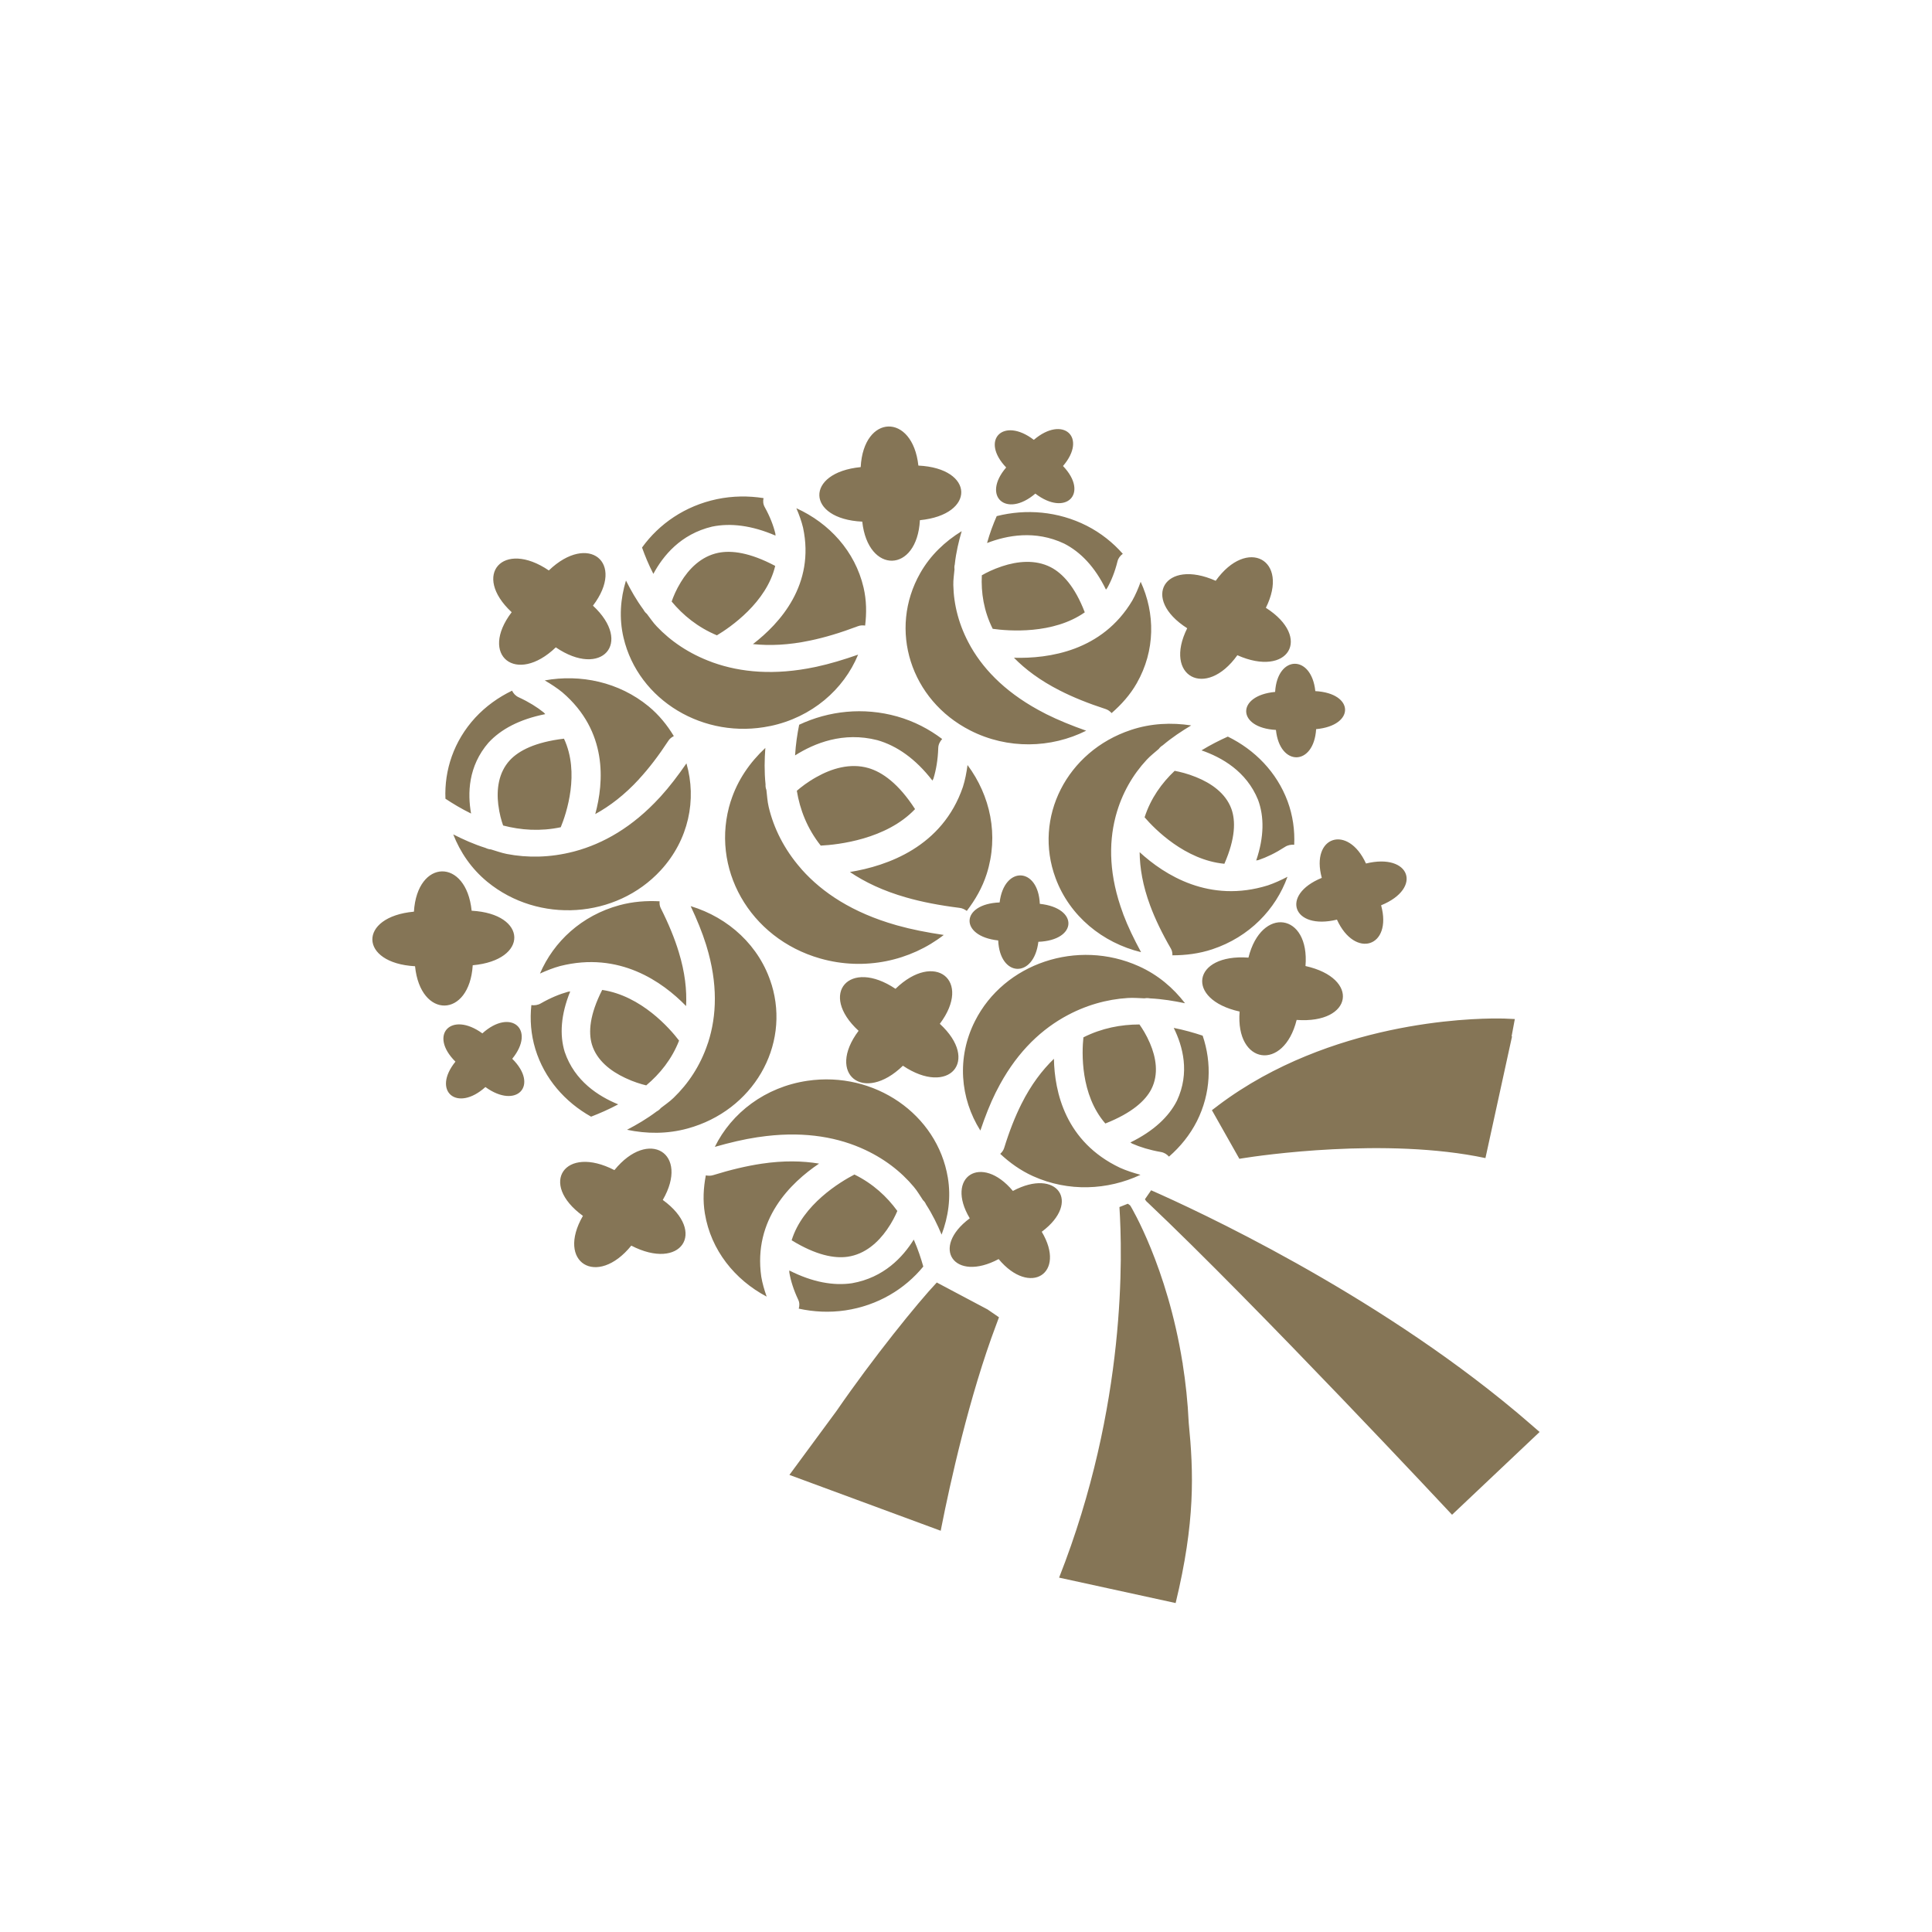 <?xml version="1.0" encoding="UTF-8"?>
<svg id="_レイヤー_2" data-name="レイヤー 2" xmlns="http://www.w3.org/2000/svg" viewBox="0 0 57 57">
  <g id="_レイヤー_1-2" data-name="レイヤー 1">
    <g>
      <rect width="57" height="57" style="fill: none; stroke-width: 0px;"/>
      <path d="M14.415,21.908c.361-.391.909-.687,1.672-.839-.018-.014-.025-.033-.043-.047-.198-.16-.443-.313-.741-.45-.093-.042-.156-.113-.196-.195-.402.195-.774.459-1.089.8-.63.688-.912,1.544-.876,2.388.219.145.471.297.756.437-.104-.589-.091-1.392.517-2.095ZM14.702,23.745c.031.261.093.473.142.61.521.136,1.095.179,1.7.051.17-.414.567-1.605.095-2.613-.854.102-1.333.354-1.595.634-.342.37-.397.87-.343,1.318ZM18.857,22.981c.288-.312.575-.687.864-1.129.039-.062.098-.103.159-.135-.194-.321-.435-.622-.745-.878-.875-.719-2.008-.956-3.064-.765.19.111.366.226.52.352,1.342,1.148,1.227,2.649.971,3.592.429-.236.864-.565,1.296-1.036ZM20.252,22.522c-.25.362-.503.694-.762.978l-.029.031c-.805.876-1.665,1.359-2.499,1.584-.016.005-.027.008-.043.011-.69.179-1.361.186-1.964.069-.167-.032-.315-.09-.472-.135-.056-.004-.107-.019-.156-.043-.351-.111-.663-.252-.955-.4.205.522.53,1.008,1.005,1.399,1.513,1.241,3.803,1.089,5.117-.34.825-.897,1.067-2.085.759-3.152ZM17.767,29.205c-.373.733-.41,1.25-.304,1.61.143.473.556.788.984.988.248.118.47.183.619.219.404-.34.755-.772.969-1.321-.275-.361-1.116-1.322-2.268-1.495ZM17.439,32.945c.247-.095.52-.213.8-.363-.58-.238-1.286-.684-1.579-1.549-.152-.499-.116-1.095.163-1.782-.022.006-.042.002-.065.009-.25.07-.519.181-.802.343-.089.052-.186.063-.279.051-.046.424-.014.863.118,1.298.268.874.876,1.563,1.644,1.993ZM20.026,28.09c-.12-.398-.297-.83-.533-1.299-.033-.065-.038-.134-.033-.2-.39-.02-.789.008-1.185.116-1.115.303-1.94,1.073-2.344,2.016.201-.091.399-.169.595-.222,1.748-.441,3.019.465,3.716,1.181.024-.468-.032-.993-.216-1.592ZM22.764,29.049c-.348-1.142-1.272-1.979-2.387-2.315.186.395.342.777.454,1.136l.012.04c.341,1.115.302,2.06.05,2.844-.005.015-.008.027-.015.041-.215.645-.574,1.18-1.006,1.595-.119.116-.251.202-.376.301-.033.042-.075.075-.123.1-.289.218-.585.39-.874.541.575.121,1.183.128,1.788-.038,1.924-.526,3.033-2.427,2.478-4.246ZM28.523,26.875c.249-.325.458-.685.587-1.09.364-1.141.108-2.309-.565-3.214-.03.227-.072.445-.136.645-.605,1.769-2.23,2.331-3.334,2.511.439.297.979.557,1.665.752.456.131.978.232,1.57.306.082.009.152.046.213.089ZM24.087,22.926c-.261.145-.455.298-.578.405.09.549.301,1.107.705,1.617.51-.025,1.937-.184,2.783-1.077-.488-.755-.966-1.091-1.376-1.211-.54-.156-1.089.015-1.534.266ZM27.509,23.029c.007-.021.024-.036.031-.06.079-.258.13-.555.141-.896.002-.106.049-.197.116-.27-.383-.29-.825-.522-1.324-.664-1.003-.283-2.025-.166-2.895.243-.055.27-.101.575-.121.905.571-.361,1.419-.707,2.427-.45.571.163,1.126.545,1.625,1.192ZM21.56,23.633c-.627,1.971.554,4.051,2.638,4.645,1.309.373,2.663.07,3.646-.694-.492-.073-.953-.163-1.365-.279l-.046-.013c-1.278-.364-2.168-.955-2.776-1.636-.012-.013-.021-.022-.03-.036-.496-.567-.802-1.193-.948-1.811-.041-.171-.047-.335-.068-.503-.022-.054-.028-.108-.025-.165-.039-.379-.031-.735-.006-1.075-.455.426-.82.946-1.018,1.566ZM23.356,36.592c.723.443,1.261.541,1.651.486.514-.074.898-.423,1.16-.798.154-.218.251-.419.307-.553-.306-.421-.716-.804-1.265-1.075-.413.213-1.528.882-1.853,1.94ZM26.962,35.018c.107.126.18.259.27.391.04.036.069.079.09.127.192.299.336.598.458.889.198-.524.282-1.094.184-1.682-.311-1.87-2.166-3.149-4.145-2.856-1.243.184-2.236.945-2.729,1.949.438-.125.858-.224,1.249-.283l.044-.006c1.213-.18,2.2-.026,2.991.31.015.006.026.011.041.018.649.283,1.167.686,1.548,1.144ZM23.565,38.609c.439.096.905.121,1.377.051.952-.142,1.751-.625,2.298-1.293-.068-.243-.158-.514-.281-.795-.321.514-.878,1.121-1.822,1.287-.543.08-1.163-.028-1.85-.376.004.021-.004.04.001.062.042.243.125.509.26.796.044.088.043.181.018.267ZM24.166,34.33c-.49-.081-1.046-.094-1.698.003-.433.065-.908.176-1.43.338-.072.023-.145.019-.214.006-.07.364-.092.742-.028,1.126.179,1.083.884,1.954,1.823,2.451-.071-.2-.127-.396-.159-.586-.244-1.695.866-2.773,1.705-3.338ZM33.645,34.66c-.214-.058-.417-.125-.601-.207-1.617-.767-1.931-2.242-1.95-3.215-.347.336-.673.763-.956,1.327-.188.374-.359.807-.513,1.306-.021.069-.065.124-.115.171.278.26.596.49.967.658,1.047.472,2.205.413,3.168-.038ZM29.382,32.223l.019-.037c.528-1.048,1.22-1.731,1.96-2.159.014-.008.024-.015.039-.022.613-.347,1.258-.523,1.873-.561.171-.012.328.006.493.01.054-.011.108-.009.162.001.37.019.711.076,1.034.144-.346-.451-.796-.838-1.364-1.093-1.809-.814-3.973-.089-4.834,1.62-.542,1.073-.439,2.279.16,3.229.139-.412.289-.795.458-1.134ZM33.617,30.225c-.541.001-1.107.105-1.653.38-.047.442-.093,1.691.647,2.542.794-.314,1.184-.678,1.357-1.013.226-.444.138-.939-.041-1.356-.104-.244-.224-.432-.309-.552ZM34.49,34.123c.332-.289.616-.637.823-1.045.413-.823.442-1.719.169-2.523-.252-.084-.538-.166-.853-.229.267.541.482,1.319.094,2.149-.237.468-.681.892-1.373,1.231.02.009.032.026.054.034.236.104.516.19.842.247.101.016.182.069.243.137ZM21.009,15.537c.536-.111,1.163-.041,1.871.265-.005-.02.001-.04-.005-.061-.058-.24-.159-.501-.313-.779-.049-.086-.055-.179-.035-.266-.445-.07-.911-.067-1.378.031-.94.199-1.704.729-2.207,1.427.085.239.193.504.334.777.287-.533.802-1.171,1.733-1.394ZM21.19,16.31c-.508.105-.867.475-1.104.866-.14.228-.223.433-.27.571.334.402.769.76,1.335.997.398-.238,1.466-.972,1.72-2.048-.75-.398-1.294-.465-1.68-.386ZM22.724,21.421c1.227-.257,2.169-1.077,2.593-2.107-.429.15-.841.274-1.227.357l-.043.009c-1.198.252-2.193.157-3.005-.131-.016-.006-.027-.009-.042-.016-.667-.244-1.211-.616-1.622-1.05-.115-.119-.197-.248-.295-.374-.042-.034-.074-.075-.099-.122-.211-.287-.374-.576-.516-.859-.163.535-.208,1.108-.071,1.689.435,1.848,2.372,3.014,4.327,2.603ZM22.213,19.003c.494.051,1.05.031,1.694-.106.428-.089.894-.229,1.404-.422.07-.028.143-.028.213-.019.045-.367.042-.745-.047-1.125-.251-1.07-1.013-1.897-1.982-2.337.084.195.153.387.198.575.357,1.676-.679,2.819-1.479,3.434ZM32.004,18.065c-.293-.765-.658-1.151-1.005-1.331-.457-.234-.984-.176-1.434-.027-.263.087-.468.19-.598.266-.025.511.056,1.05.321,1.579.465.066,1.782.17,2.717-.487ZM29.913,19.404c.337.344.773.672,1.354.968.386.197.835.379,1.355.548.072.023.127.068.174.118.287-.25.547-.538.742-.881.55-.965.545-2.062.115-2.993-.071.199-.152.387-.248.557-.889,1.49-2.463,1.714-3.492,1.685ZM28.17,16.64c.038-.348.115-.667.203-.969-.493.304-.924.71-1.222,1.235-.949,1.667-.289,3.747,1.475,4.645,1.107.564,2.386.525,3.42.007-.428-.151-.826-.313-1.176-.488l-.038-.02c-1.082-.551-1.769-1.238-2.184-1.957-.008-.013-.014-.024-.021-.038-.336-.597-.49-1.214-.501-1.796-.004-.162.023-.311.035-.465-.008-.053-.003-.103.011-.154ZM31.397,16.038c.483.247.908.687,1.232,1.357.011-.019.029-.03.039-.05.122-.218.226-.477.301-.782.023-.096.082-.169.157-.224-.289-.328-.643-.613-1.064-.828-.849-.43-1.794-.502-2.656-.284-.102.233-.203.5-.285.794.585-.226,1.417-.389,2.276.017ZM33.363,21.537c-1.89.628-2.884,2.585-2.22,4.371.416,1.122,1.389,1.909,2.522,2.184-.209-.385-.389-.757-.522-1.11l-.013-.039c-.407-1.095-.425-2.041-.22-2.837.003-.015.007-.027.011-.042.177-.656.502-1.21.909-1.647.112-.122.238-.215.357-.321.031-.044.071-.079.117-.107.276-.233.561-.42.84-.587-.581-.089-1.189-.063-1.782.135ZM33.623,25.141c.005.469.092.989.311,1.578.145.391.347.812.611,1.268.037.063.046.132.045.198.391-.001.788-.049,1.176-.178,1.094-.364,1.872-1.177,2.219-2.139-.195.101-.389.189-.581.254-1.719.534-3.041-.302-3.781-.98ZM34.657,22.741c-.383.362-.707.812-.888,1.372.297.345,1.194,1.26,2.354,1.371.329-.752.334-1.27.206-1.623-.171-.465-.602-.757-1.041-.934-.255-.104-.481-.157-.631-.185ZM37.986,23.634c-.321-.858-.968-1.514-1.761-1.902-.241.108-.506.241-.777.406.594.206,1.325.614,1.669,1.461.181.49.183,1.086-.055,1.788.022-.008.042-.004.065-.012.245-.083.507-.209.78-.386.085-.057.182-.073.276-.066.02-.425-.039-.862-.197-1.29ZM16.398,19.099c1.349.918,2.282-.128,1.096-1.23.97-1.277-.137-2.158-1.302-1.039-1.35-.917-2.282.13-1.096,1.232-.971,1.276.136,2.157,1.302,1.037ZM13.947,28.478c1.654-.149,1.628-1.518-.032-1.609-.159-1.565-1.606-1.539-1.703.028-1.654.151-1.627,1.519.033,1.61.158,1.564,1.604,1.539,1.702-.03ZM36.573,29.844c-.129,1.567,1.301,1.778,1.682.247,1.657.121,1.879-1.23.261-1.59.129-1.568-1.302-1.777-1.683-.248-1.657-.12-1.879,1.232-.26,1.591ZM29.883,35.136c-.927-1.11-2.008-.424-1.272.808-1.176.875-.451,1.898.852,1.203.926,1.111,2.007.426,1.272-.806,1.175-.876.45-1.899-.852-1.204ZM27.728,30.205c.962-1.282-.15-2.158-1.308-1.032-1.356-.908-2.282.143-1.089,1.239-.962,1.281.149,2.156,1.308,1.03,1.355.91,2.281-.141,1.089-1.236ZM19.554,35.402c.797-1.379-.416-2.126-1.427-.88-1.459-.753-2.248.393-.929,1.35-.797,1.378.415,2.125,1.427.878,1.458.754,2.248-.392.929-1.348ZM25.439,15.389c.171,1.563,1.618,1.527,1.701-.042,1.654-.163,1.615-1.531-.045-1.611-.172-1.563-1.619-1.526-1.702.045-1.653.162-1.615,1.53.046,1.609ZM35.026,18.536c-.708,1.421.549,2.098,1.48.795,1.504.669,2.219-.519.841-1.399.707-1.422-.55-2.098-1.48-.797-1.504-.669-2.219.521-.841,1.4ZM30.546,14.563c.899.69,1.593-.001.816-.814.729-.851-.002-1.506-.861-.772-.899-.689-1.593.002-.816.815-.729.849.001,1.505.861.771ZM37.62,20.414c-1.152.106-1.132,1.059.024,1.121.112,1.09,1.12,1.071,1.186-.023,1.153-.107,1.132-1.06-.024-1.122-.113-1.089-1.121-1.07-1.186.024ZM14.23,30.487c-.919-.666-1.592.043-.793.835-.704.868.046,1.505.884.749.918.666,1.591-.042.792-.834.705-.869-.045-1.505-.882-.749ZM29.492,26.625c-1.157.045-1.193.997-.042,1.121.047,1.093,1.054,1.128,1.185.04,1.157-.045,1.194-.997.043-1.12-.048-1.094-1.055-1.128-1.186-.041ZM38.997,25.9c-1.235.503-.855,1.55.447,1.232.533,1.167,1.641.809,1.303-.423,1.235-.504.856-1.552-.446-1.233-.533-1.167-1.641-.808-1.304.424ZM35.939,32.615l-.184.139.81,1.434.107-.017c.458-.075,4.219-.628,7.153-.004.161-.738.41-1.875.785-3.591l-.013-.001.095-.51-.303-.014c-.027.002-3.73-.165-7.154,1.724-.44.244-.876.522-1.296.839ZM44.716,41.641c-4.245-3.548-9.437-5.945-10.754-6.524l-.183.265c.02.035.045.068.079.094,3.226,3.05,8.982,9.214,8.982,9.214l.461-.436,2.122-2.006c-.242-.212-.472-.407-.706-.607ZM27.638,37.838c-.561.594-1.879,2.222-2.957,3.788q-1.391,1.888-1.391,1.888l4.464,1.648.022-.112c.247-1.251.819-3.863,1.622-5.984l.075-.202-.338-.232c-.36-.191-.854-.453-1.497-.794ZM34.894,40.238c-.001-.011-.002-.021-.003-.032l-.003-0c-.454-2.839-1.52-4.601-1.532-4.623-.019-.032-.053-.047-.082-.069l-.247.098c.084,1.339.229,5.837-1.78,10.933.564.123,1.583.345,3.438.75.58-2.394.532-3.841.386-5.321-.029-.615-.092-1.195-.178-1.736Z" style="fill: #857556; stroke-width: 0px;"/>
    </g>
  </g>
</svg>